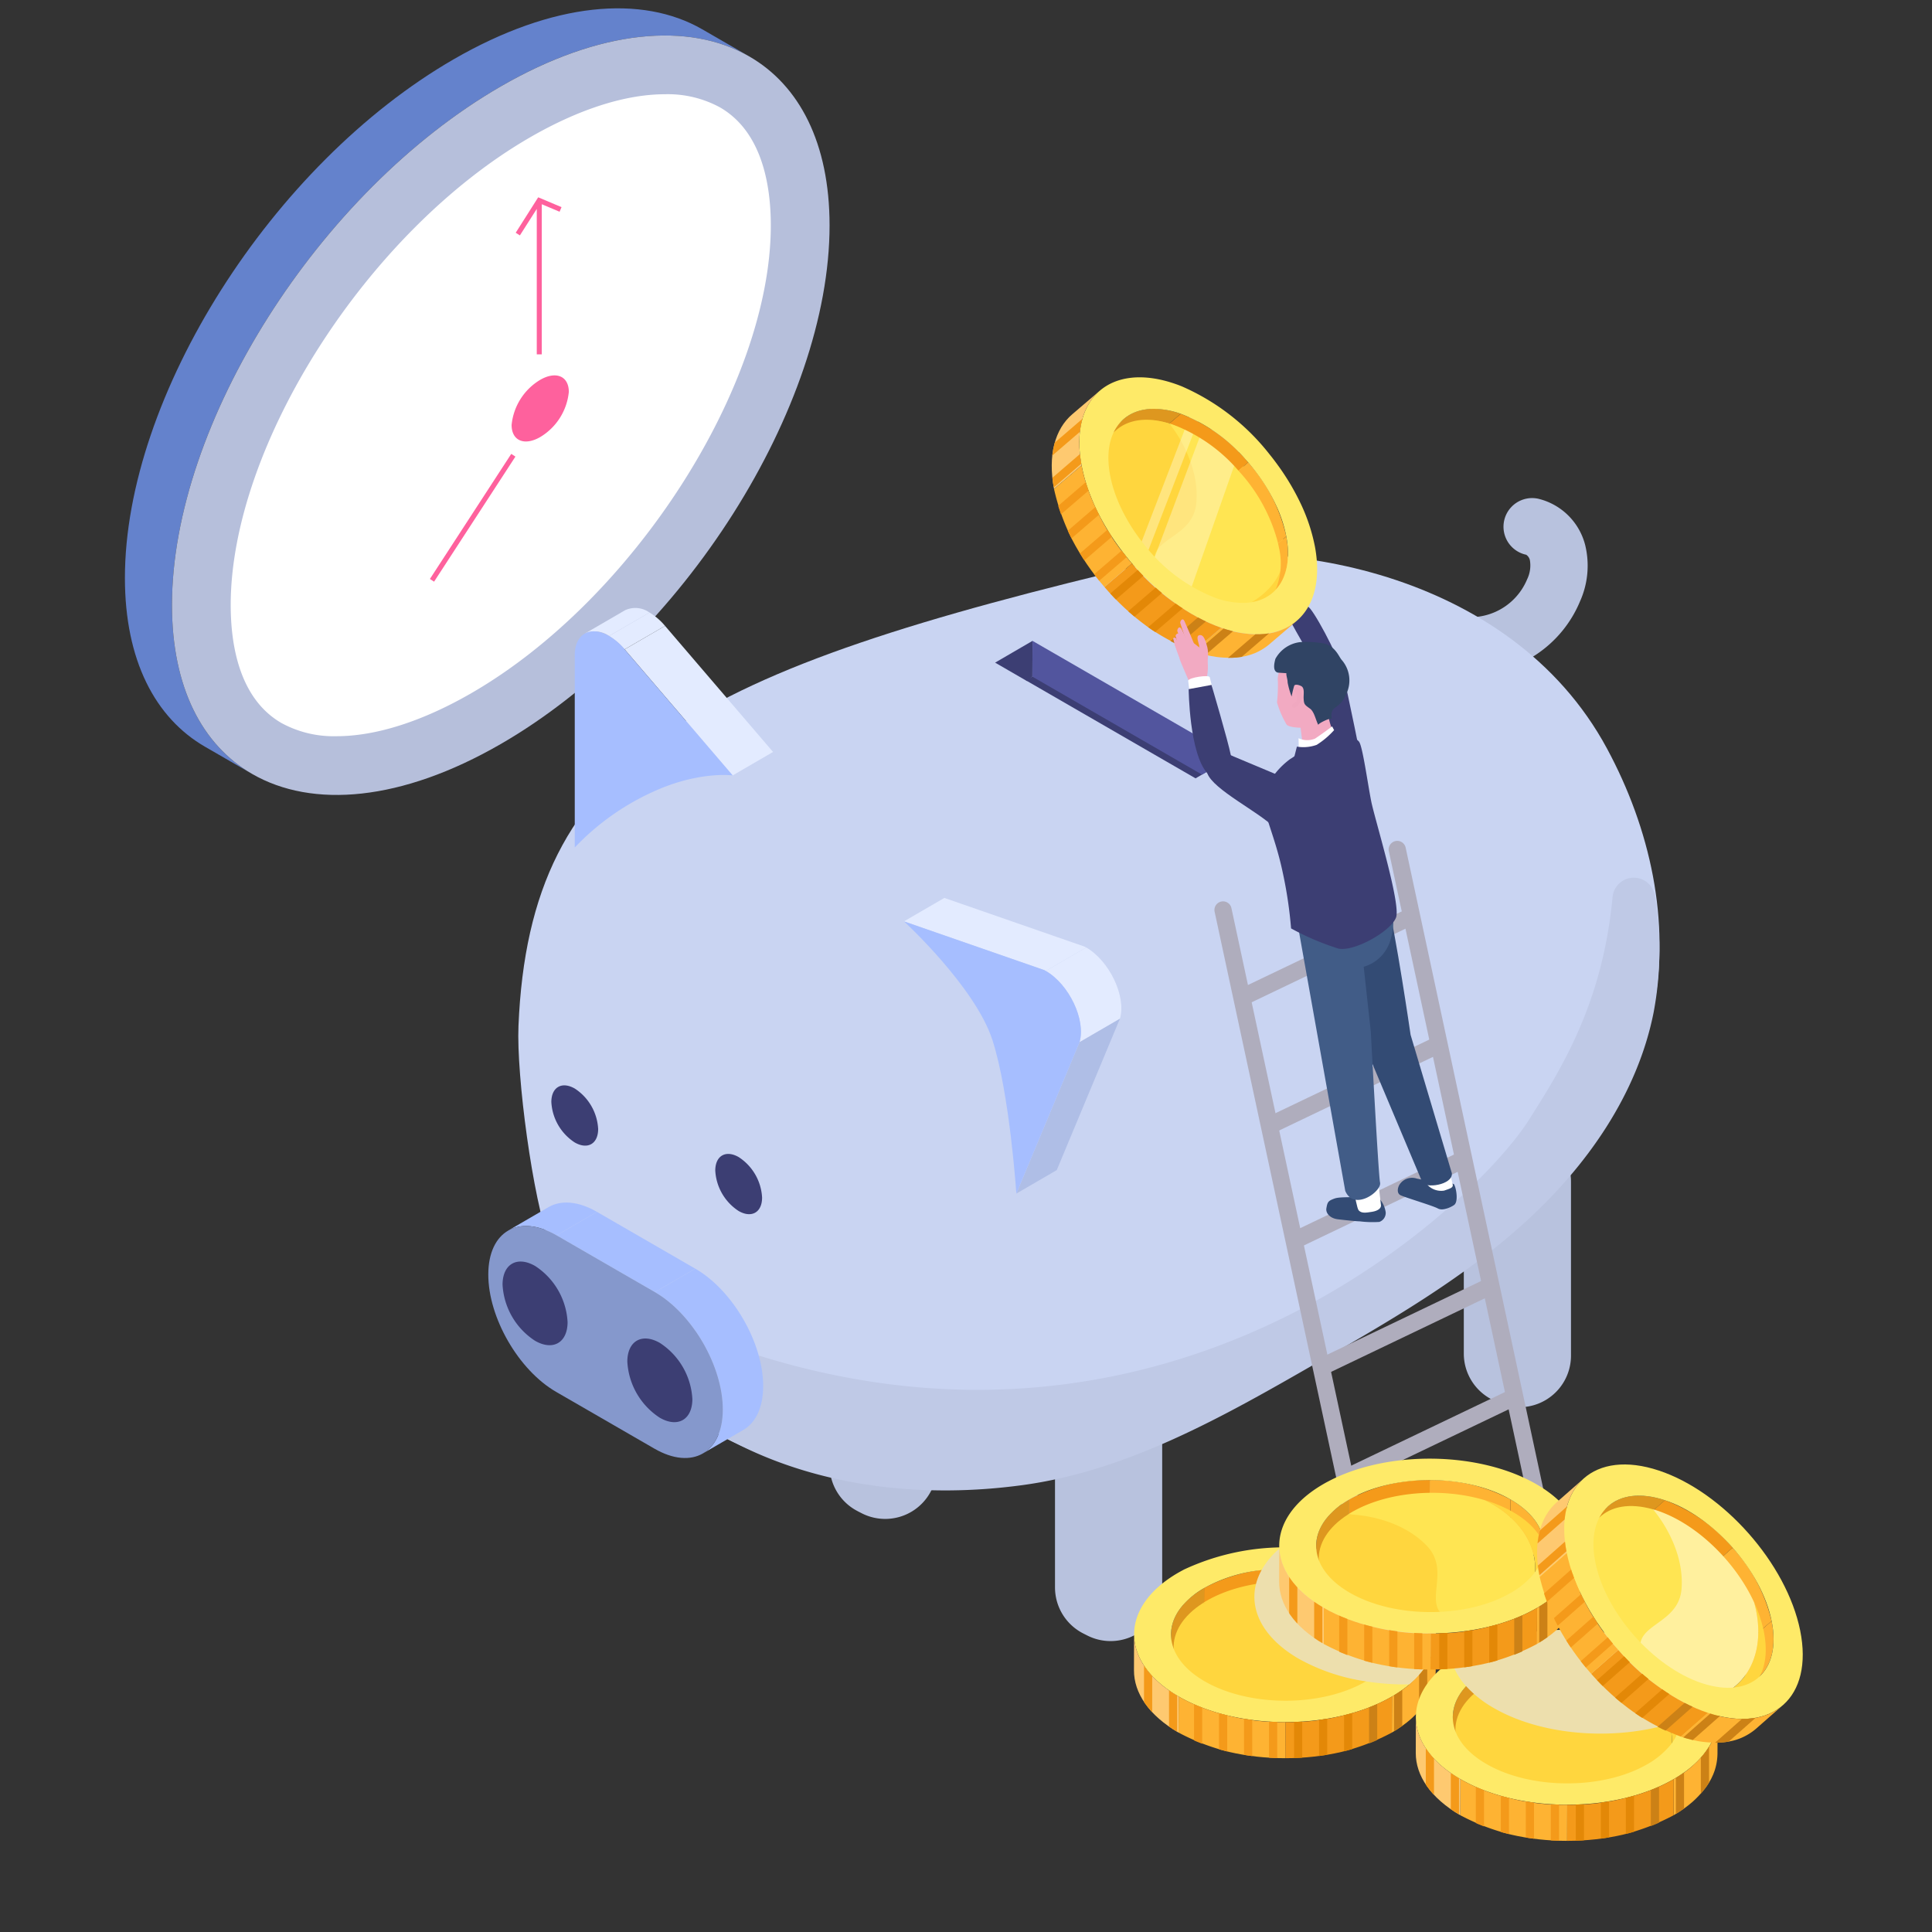 <svg xmlns="http://www.w3.org/2000/svg" xmlns:xlink="http://www.w3.org/1999/xlink" width="232" height="232" viewBox="0 0 232 232"><rect x="0" y="0" width="232" height="232" fill="#333333" stroke="none"/><defs><clipPath id="a"><rect width="232" height="232" transform="translate(7056 1079)" fill="#e22632"/></clipPath><clipPath id="b"><rect width="201.479" height="230" fill="none"/></clipPath><clipPath id="d"><rect width="8.731" height="19.789" fill="none"/></clipPath><clipPath id="e"><rect width="11.669" height="20.566" fill="none"/></clipPath><clipPath id="f"><path d="M2468.807,1020.433c-2.063,1.765-2.956,4.9-2.187,8.968,1.527,8.084,9.033,16.81,16.768,19.492,3.845,1.334,7.024.924,9.061-.819l3.309-2.829c-2.037,1.742-5.215,2.152-9.061.818-7.735-2.682-15.241-11.409-16.768-19.492-.769-4.071.124-7.2,2.187-8.968Z" transform="translate(-2466.347 -1017.603)" fill="none"/></clipPath><clipPath id="h"><rect width="21.781" height="16.46" fill="none"/></clipPath><clipPath id="i"><path d="M2685.176,4330.991c-.008,2.7,1.777,5.413,5.352,7.476,7.1,4.1,18.562,4.1,25.612,0,3.505-2.038,5.26-4.7,5.268-7.372l.012-4.335c-.008,2.67-1.762,5.334-5.268,7.372-7.05,4.1-18.516,4.1-25.612,0-3.574-2.063-5.359-4.771-5.351-7.475Z" transform="translate(-2685.176 -4326.656)" fill="none"/></clipPath><clipPath id="k"><rect width="31.686" height="12.445" fill="none"/></clipPath><clipPath id="l"><path d="M3435.042,4550.957c-.007,2.7,1.777,5.411,5.351,7.475,7.1,4.1,18.562,4.1,25.613,0,3.505-2.038,5.26-4.7,5.268-7.372l.013-4.335c-.008,2.668-1.763,5.334-5.268,7.372-7.05,4.1-18.516,4.1-25.612,0-3.574-2.064-5.359-4.772-5.351-7.475Z" transform="translate(-3435.042 -4546.621)" fill="none"/></clipPath><clipPath id="n"><path d="M3071.448,4095.112c-.008,2.7,1.777,5.412,5.352,7.475,7.1,4.1,18.562,4.1,25.612,0,3.505-2.038,5.26-4.7,5.268-7.372l.012-4.335c-.008,2.669-1.762,5.334-5.268,7.372-7.05,4.1-18.516,4.1-25.612,0-3.574-2.063-5.359-4.771-5.351-7.475Z" transform="translate(-3071.448 -4090.777)" fill="none"/></clipPath><clipPath id="p"><path d="M3760.217,3914.6c-2.031,1.784-2.88,4.915-2.06,8.959,1.627,8.031,9.218,16.624,16.956,19.2,3.847,1.278,7.007.829,9.012-.932l3.257-2.86c-2.005,1.761-5.165,2.211-9.012.932-7.738-2.572-15.329-11.166-16.956-19.2-.82-4.044.028-7.175,2.06-8.959Z" transform="translate(-3757.847 -3911.735)" fill="none"/></clipPath></defs><g transform="translate(-7056 -1079)" clip-path="url(#a)"><g transform="translate(7071 1080)"><g clip-path="url(#b)"><g transform="translate(0 0)"><g clip-path="url(#b)"><path d="M74.99,5.788C67.75,1.609,57.059,2.495,45.133,9.38,23.327,21.97,5.65,49.853,5.65,71.659c0,9.88,3.629,16.817,9.627,20.279l-5.65-3.262C3.629,85.214,0,78.277,0,68.4,0,46.591,17.677,18.708,39.483,6.118,51.409-.767,62.1-1.653,69.34,2.527Z" transform="translate(0 -0.002)" fill="#6482cc"/><path d="M194.538,74.809c6,3.463,9.627,10.4,9.627,20.279,0,21.806-17.677,49.689-39.483,62.279-11.926,6.885-22.617,7.771-29.857,3.592-6-3.463-9.627-10.4-9.627-20.279,0-21.806,17.677-49.689,39.483-62.279,11.926-6.885,22.617-7.771,29.857-3.592" transform="translate(-119.548 -69.023)" fill="#b6bfdb"/><path d="M294.262,305.721a13.08,13.08,0,0,1-6.615-1.579c-5.041-2.91-6.1-9.312-6.1-14.169,0-19.194,16.466-44.917,35.956-56.169,5.859-3.383,11.456-5.171,16.185-5.171a13.085,13.085,0,0,1,6.616,1.579c5.041,2.91,6.1,9.312,6.1,14.169,0,19.194-16.466,44.917-35.956,56.169-5.859,3.383-11.456,5.171-16.186,5.171" transform="translate(-268.843 -218.316)" fill="#fff"/><path d="M1032.451,977.336a7.125,7.125,0,0,0-3.436,5.419c0,1.9,1.538,2.547,3.436,1.452a7.126,7.126,0,0,0,3.435-5.419c0-1.9-1.538-2.547-3.435-1.452" transform="translate(-982.58 -932.725)" fill="#fe619d"/><rect width="17.922" height="0.597" transform="matrix(0.545, -0.838, 0.838, 0.545, 36.625, 68.523)" fill="#fe619d"/><path d="M1042.572,504.386v17.467h.6V503.824l2.14.9.232-.551-2.8-1.181-2.7,4.255.5.32Z" transform="translate(-993.115 -480.299)" fill="#fe619d"/><path d="M3428.277,1324.586a14.251,14.251,0,0,1-4.924-.87,3.44,3.44,0,0,1,2.379-6.456,7.385,7.385,0,0,0,9.373-4.1,3.782,3.782,0,0,0,.329-2.3,1.063,1.063,0,0,0-.441-.645,3.44,3.44,0,1,1,1.427-6.731,7.671,7.671,0,0,1,5.668,5.619,10.46,10.46,0,0,1-.627,6.694,14.226,14.226,0,0,1-13.182,8.781" transform="translate(-3266.722 -1244.599)" fill="#b8c2de"/><path d="M2478.411,3639.705l.483.246a6.194,6.194,0,0,0,6.628-.632h0a6.2,6.2,0,0,0,2.384-4.883v-20.89a6.194,6.194,0,0,0-7.859-5.966l-.483.135a6.2,6.2,0,0,0-4.529,5.966v20.508a6.2,6.2,0,0,0,3.376,5.516" transform="translate(-2363.347 -3444.564)" fill="#b8c2de"/><path d="M1878.5,3314.619l.483.247a6.194,6.194,0,0,0,9.012-5.516v-20.89a6.194,6.194,0,0,0-7.859-5.966l-.483.135a6.194,6.194,0,0,0-4.529,5.966V3309.1a6.194,6.194,0,0,0,3.376,5.516" transform="translate(-1790.503 -3134.148)" fill="#b8c2de"/><path d="M3566.2,3017.367l.483.247a6.194,6.194,0,0,0,9.012-5.516v-20.89a6.194,6.194,0,0,0-7.859-5.966l-.483.135a6.194,6.194,0,0,0-4.529,5.966v20.508a6.194,6.194,0,0,0,3.376,5.516" transform="translate(-3402.046 -2850.309)" fill="#b8c2de"/><path d="M1183.2,1506.879c-1.933,9.922-8.071,18.634-15.565,25.418s-16.335,11.87-25.1,16.906c-11.085,6.372-22.528,12.867-35.2,14.574-23.168,3.131-48.083-5.649-56.642-28.577-2.092-5.587-4.041-20.292-3.793-26.292,1.362-32.712,21.054-42.629,75.816-55.581,14.614-3.457,43.206.55,54.908,22.278,5.181,9.619,7.631,20.677,5.573,31.274" transform="translate(-999.641 -1386.698)" fill="#c9d4f2"/><path d="M1302.471,2329.478c-1.933,9.922-8.071,18.634-15.565,25.418s-16.335,11.87-25.1,16.906c-11.085,6.372-22.528,12.867-35.2,14.574-23.168,3.131-46.3-5.253-54.859-28.18,2.683,4.239,16.611,10.51,22.677,12.437,51.558,16.375,87.067-18.7,92.985-28.027,3.882-6.115,8.9-13.99,10.108-26.871a2.56,2.56,0,0,1,5.075-.15,39.9,39.9,0,0,1-.124,13.894" transform="translate(-1118.874 -2209.032)" fill="#bfc9e6"/><path d="M1019.753,3181.237l4.85-2.818c1.487-.864,3.546-.742,5.821.571l-4.85,2.818c-2.274-1.313-4.334-1.435-5.821-.571" transform="translate(-973.736 -3034.463)" fill="#a6beff"/><path d="M1148.74,3205.559l4.85-2.818,11.8,6.816-4.85,2.818Z" transform="translate(-1096.902 -3058.214)" fill="#a6beff"/><path d="M1420.95,3373.142l-4.85,2.819c1.469-.854,2.379-2.669,2.386-5.248.015-5.189-3.633-11.512-8.154-14.122l4.85-2.819c4.521,2.61,8.168,8.933,8.154,14.123-.007,2.579-.917,4.394-2.386,5.247" transform="translate(-1346.691 -3202.43)" fill="#a6beff"/><path d="M986.884,3248.258c4.521,2.61,8.168,8.933,8.154,14.123s-3.686,7.287-8.207,4.677l-11.8-6.815c-4.521-2.61-8.168-8.933-8.154-14.123s3.686-7.287,8.207-4.677Z" transform="translate(-923.241 -3094.098)" fill="#8598cc"/><path d="M1340.883,3540.264a8.578,8.578,0,0,1,3.892,6.741c-.007,2.478-1.761,3.478-3.917,2.232a8.577,8.577,0,0,1-3.892-6.741c.007-2.478,1.761-3.478,3.917-2.233" transform="translate(-1276.634 -3379.995)" fill="#3c3e73"/><path d="M1573.813,3048.9a6.179,6.179,0,0,1,2.8,4.856c0,1.785-1.268,2.505-2.822,1.608a6.18,6.18,0,0,1-2.8-4.856c.005-1.785,1.269-2.505,2.822-1.608" transform="translate(-1500.099 -2910.947)" fill="#3c3e73"/><path d="M1137.575,2866.488a6.179,6.179,0,0,1,2.8,4.856c-.005,1.786-1.268,2.505-2.822,1.608a6.179,6.179,0,0,1-2.8-4.856c.005-1.785,1.268-2.506,2.822-1.608" transform="translate(-1083.546 -2736.767)" fill="#3c3e73"/><path d="M1008.845,3335.433a8.578,8.578,0,0,1,3.892,6.741c-.007,2.478-1.761,3.478-3.917,2.232a8.577,8.577,0,0,1-3.892-6.741c.007-2.478,1.761-3.477,3.917-2.232" transform="translate(-959.58 -3184.407)" fill="#3c3e73"/><path d="M1223.414,1598.573l4.85-2.818a2.926,2.926,0,0,1,2.935.275l-4.85,2.818a2.926,2.926,0,0,0-2.935-.275" transform="translate(-1168.206 -1523.476)" fill="#e3ebff"/><path d="M1288.455,1610.608l4.85-2.818a7.344,7.344,0,0,1,1.868,1.607l-4.85,2.818a7.341,7.341,0,0,0-1.869-1.606" transform="translate(-1230.312 -1535.237)" fill="#e3ebff"/><path d="M1329.861,1646.208l4.849-2.818,12.969,15.138-4.85,2.818Z" transform="translate(-1269.85 -1569.231)" fill="#e3ebff"/><path d="M1201.209,1658.483a7.348,7.348,0,0,1,1.868,1.606l12.969,15.138s-4.255-.592-9.988,2.164a30.039,30.039,0,0,0-8.973,6.491l0-22.815c-.109-2.9,1.9-3.866,4.119-2.584" transform="translate(-1143.066 -1583.112)" fill="#a6beff"/><path d="M2379.768,2691.067l4.85-2.818-7.594,18.2-4.85,2.818Z" transform="translate(-2265.127 -2566.939)" fill="#afbee6"/><path d="M2094.9,2373.123l-16.855-5.853-4.85,2.818,16.854,5.853c.059.031.117.064.174.1l4.85-2.818c-.058-.033-.116-.065-.174-.1" transform="translate(-1979.644 -2260.445)" fill="#e3ebff"/><path d="M2450.566,2501.928l4.85-2.818c2.785,1.608,4.823,5.857,4.056,8.535l-4.85,2.818c.766-2.678-1.271-6.927-4.056-8.535" transform="translate(-2339.982 -2386.336)" fill="#e3ebff"/><path d="M2090.229,2435.674c2.785,1.608,4.823,5.856,4.056,8.535l-7.594,18.2s-.8-12.023-2.868-18.425-10.624-14.262-10.624-14.262l16.855,5.853c.058.031.116.063.174.1" transform="translate(-1979.645 -2320.081)" fill="#a6beff"/><path d="M2420.6,1767.248l-2.576,1.5-20.23-11.684-.137-.076,2.555-1.493Z" transform="translate(-2289.458 -1676.282)" fill="#3c3e73"/><path d="M2320.111,1683.219l-.014,4.3-.64.53-.137-.076-3.7-2.14Z" transform="translate(-2211.124 -1607.262)" fill="#3c3e73"/><path d="M2438.968,1697.118l-3.716,2.161-20.367-11.76.014-4.3Z" transform="translate(-2305.911 -1607.262)" fill="#52559e"/><path d="M2917.387,2457.944a1.033,1.033,0,0,1-1.008-.815l-17.066-79.421a1.032,1.032,0,0,1,2.019-.433l17.066,79.42a1.033,1.033,0,0,1-.792,1.226,1.051,1.051,0,0,1-.219.023" transform="translate(-2768.457 -2269.22)" fill="#afadbd"/><path d="M3380.619,2295a1.032,1.032,0,0,1-1.008-.816L3363,2216.8a1.032,1.032,0,0,1,2.019-.433l16.607,77.383a1.032,1.032,0,0,1-.793,1.226,1.051,1.051,0,0,1-.218.023" transform="translate(-3211.223 -2115.576)" fill="#afadbd"/><rect width="22.212" height="2.064" transform="translate(146.285 175.465) rotate(-25.58)" fill="#afadbd"/><rect width="22.212" height="2.064" transform="translate(143.625 162.034) rotate(-25.58)" fill="#afadbd"/><path d="M3095.842,3060.549l-.891-1.861,20.035-9.592.891,1.862Z" transform="translate(-2955.289 -2911.503)" fill="#afadbd"/><rect width="22.212" height="2.064" transform="translate(137.088 133.189) rotate(-25.572)" fill="#afadbd"/><rect width="22.212" height="2.064" transform="translate(133.616 117.876) rotate(-25.572)" fill="#afadbd"/><path d="M3392.547,3113.265c-.378.2-2.14-.236-3.036-.413a1.792,1.792,0,0,0-2.05.684c-.263.388-.387,1.085.1,1.315.618.294,3.891,1.259,4.483,1.59s1.619-.176,1.953-.422c.582-.429.186-2.343-.058-2.517a4.994,4.994,0,0,0-1.389-.237" transform="translate(-3234.378 -2972.324)" fill="#334b74"/><path d="M3455.473,3050.364a2.257,2.257,0,0,0,1.979.67c.69-.233,1.107-.346,1.04-.711-.022-.117-.293-1.31-.677-2.521-.816-2.573-2.863-.414-2.863-.414a12.283,12.283,0,0,0,.522,2.976" transform="translate(-3299.044 -2909.062)" fill="#fff"/><path d="M3211.672,2364.622s5.714-7.965,6.673-4.549,2.786,15.957,2.786,15.957l4.952,16.609c.156,1.442-3.3,1.883-3.559,1.058l-7.106-16.865s-3.523-11.532-3.746-12.21" transform="translate(-3066.742 -2252.76)" fill="#334b74"/><path d="M3201.347,3157.245c-.391.363-2.57.1-3.356.38s-.874.42-1,1.21c-.079.509.389,1.171,1.4,1.289,1.262.147,2.28.244,2.6.244a12.527,12.527,0,0,0,2.356.071,1.144,1.144,0,0,0,.771-1.154,3.175,3.175,0,0,0-1.118-1.993,4.163,4.163,0,0,0-1.661-.046" transform="translate(-3052.719 -3014.707)" fill="#334b74"/><path d="M3258.62,3048.724c.347.392.879.294,1.6.183s1.112-.43,1.084-.784c-.022-.279-.759-6.478-.759-6.478l-3.075,1.038s.8,5.648,1.152,6.04" transform="translate(-3110.472 -2904.388)" fill="#fff"/><path d="M3118.722,2340.228s9.681-6.005,10.73-3.4a7.7,7.7,0,0,1,.475,5.9,4.691,4.691,0,0,1-3.181,3.116l.851,7.806s.919,17.326,1.108,18.081c.267,1.069-3.126,3.522-4.177,1.024Z" transform="translate(-2977.987 -2230.752)" fill="#415c87"/><path d="M3090.238,1501.764c.65-.292.963-.273.869-1.015-.032-.253-.4-2.869-.975-2.682-.27.088.028.653.048.86a2.572,2.572,0,0,1-.392,1.468c-.31.594-.052.883.45,1.369" transform="translate(-2950.23 -1430.456)" fill="#f2aac2"/><path d="M3041.626,1487.486c.058-.26-.539-.6-.781-.783-.271-.207-1.342-1.072-1.785-1.337s-.4-.026-.36.249a11.59,11.59,0,0,0,1.084,1.5,4.632,4.632,0,0,0,.853.8c.334.229.979.021.983-.4-.069-.02-.112,0,.006-.034" transform="translate(-2901.553 -1418.229)" fill="#f2aac2"/><path d="M3048.636,1527.476a7.026,7.026,0,0,0,1.874,2.89s-1.987,1.217-2.1,1.01c-.274-.5-2.841-3.141-2.557-3.333a5.419,5.419,0,0,1,.641-.422c.716-.347,2.03-.823,2.144-.144" transform="translate(-2908.383 -1458.219)" fill="#f2aac2"/><path d="M3028.021,1490.553a9.862,9.862,0,0,1-1.261-1.626c-.646-.974-.07-.983-.07-.983s.862.911,1,1.071c.348.393,1.548,1.142,1.284,1.626a.7.7,0,0,1-.956-.089" transform="translate(-2889.883 -1420.799)" fill="#f2aac2"/><path d="M3028.356,1503.338c-.474-.189-1.039-1.206-1.551-1.813s-.422-1.267-.014-.729.873,1.17,1.093,1.38a2.222,2.222,0,0,1,.629.7c.123.325.044.482-.158.46" transform="translate(-2889.882 -1432.881)" fill="#f2aac2"/><path d="M3031.185,1513.243c.219.285,1.023.8,1.039,1.143a1.105,1.105,0,0,1-.218.629c-.05.041-.4-.369-.427-.441a6.8,6.8,0,0,0-.413-.589,6.476,6.476,0,0,1-.5-.867c-.093-.235-.365-.723-.058-.728s.38.6.576.853" transform="translate(-2893.714 -1444.142)" fill="#f2aac2"/><path d="M3092.253,1573.8l2-1.969s-.905-1.227-1.211-1.214a2.624,2.624,0,0,0-1.591,1.893Z" transform="translate(-2951.944 -1499.743)" fill="#fff"/><path d="M3102.014,1592.495c-.1-.244,1.4-1.916,1.989-1.858s3.694,5.927,4.245,7.946,2.448,11.579,2.448,11.579l-6.523-2.961,1.876-7.595s-3.935-6.867-4.036-7.111" transform="translate(-2962.028 -1518.857)" fill="#3c3e73"/><path d="M3033.036,1942.177a31.358,31.358,0,0,0,5.678,2.421c1.944.412,6.326-2.109,6.927-3.731s-2.562-11.857-2.976-13.928-1-6.371-1.429-7.123-3.557-1.563-3.557-1.563-3.9,3.121-4.757,3.59a9.385,9.385,0,0,0-3.009,3.745c-.8,1.895,1.043,4.695,2.14,9.96a51.177,51.177,0,0,1,.983,6.629" transform="translate(-2893 -1831.691)" fill="#3c3e73"/><path d="M3073.1,1709.016a4.428,4.428,0,0,0-1.223,2.839,8.756,8.756,0,0,0,.755,2.281,5.476,5.476,0,0,1-1.911.615,4.415,4.415,0,0,0-1.893.825l-.292-2.333s-1.482-.01-1.707-.425a12.044,12.044,0,0,1-1.124-2.612,18.58,18.58,0,0,0,.106-2.538c-.158-1.246.928-2.754,1.935-3.509s3.032-.369,4.151.207a3.225,3.225,0,0,1,1.681,2.217,3.165,3.165,0,0,1-.478,2.434" transform="translate(-2927.36 -1626.856)" fill="#f2aac2"/><path d="M3058.622,1690.286c-.656-.151-.453-1.109-.305-1.654a3.9,3.9,0,0,1,2.939-2.008,11.44,11.44,0,0,1,3.051.194c1.289.437,1.646,1.582,1.975,1.943a3.744,3.744,0,0,1,.5,4.183c-.743,1.821-1.975,1.212-1.7,2.893-.2-.145-1.519.49-1.62.714-.3-.567-.47-1.571-.992-1.946-.641-.461-.736-.5-.763-1.285-.015-.453.132-1.165-.257-1.4-.238-.145-.787-.3-.877-.046a11.291,11.291,0,0,0-.307,1.279,9.61,9.61,0,0,1-.48-1.685c0-.41-.186-.819-.149-1.117Z" transform="translate(-2920.164 -1610.513)" fill="#304464"/><path d="M3106.248,1807.37c.274-.113.826.417.707,1.229-.1.7-.929,1.533-1.115,1.067s.438-.331.511-.813c.151-1-.625-1.269-.1-1.483" transform="translate(-2965.654 -1725.796)" fill="#f0a8c0"/><path d="M3123.2,1912.23a2.471,2.471,0,0,0,1.968.055c.747-.484,2.067-1.475,2.067-1.475l.436.844s-1.142,1.8-1.737,2.01-2.676,1.073-2.676,1.073Z" transform="translate(-2982.267 -1824.583)" fill="#fff"/><path d="M3106.389,1922.518a4.737,4.737,0,0,0,2.375-.211,9.8,9.8,0,0,0,2.1-1.779l1.078.977s-2.179,2.148-2.435,2.271a34.9,34.9,0,0,1-3.7,1.025Z" transform="translate(-2965.654 -1833.862)" fill="#3c3e73"/><path d="M2603.266,1112.565c-3.549-3-6.373-7.334-7.146-11.444-1.117-5.926,2.42-9.216,7.971-7.554.36.394,5.932,5.122,6.274,6.449,2.712,10.525-8.054,10-7.1,12.549" transform="translate(-2478.772 -1043.808)" fill="#ffd63e"/><path d="M2931.543,1359.138c3.605-1.066,5.839-4.48,5.428-9.134a13.775,13.775,0,0,0-.41-2.3c.514,1.163,1.6,2.26,1.942,3.393,2.047,6.757-2.491,8.53-6.96,8.043" transform="translate(-2799.254 -1286.885)" fill="#ffd63e"/><path d="M2747.408,1125.48a10.425,10.425,0,0,1-2.352-.548,17.561,17.561,0,0,1-5.519-3.28c-2.837-4.537,1.68-4.527,3.489-7.348a4.4,4.4,0,0,0,.673-2.013,10.884,10.884,0,0,0-.188-3.139,15.679,15.679,0,0,0-2.865-6.15c-.138-.177-.239-.295-.284-.348l.088.029c.141.042.285.086.429.139,2.752.955,6.027,2.349,8.25,4.8a24.542,24.542,0,0,1,2.773,4.027,35.2,35.2,0,0,1,2.388,5.454c.412,4.653-3.277,7.308-6.882,8.374" transform="translate(-2615.042 -1052.896)" fill="#ffe552"/><g transform="translate(120.506 48.455)" opacity="0.43"><g clip-path="url(#d)"><path d="M2679.18,1073.939l-7.554,19.633-1.177-.09,7.578-19.7Z" transform="translate(-2670.449 -1073.782)" fill="#fef9d3"/></g></g><g transform="translate(122.997 50.533)" opacity="0.43"><g clip-path="url(#e)"><path d="M2737.321,1120.061l-7.14,20.335-4.529-3.437.024-.066,6.4-17.062c1.278.006,2.864.1,4.057.165.47.026.88.05,1.187.066" transform="translate(-2725.652 -1119.831)" fill="#fef9d3"/></g></g><path d="M3061.978,1411.692a8.361,8.361,0,0,0,.4-5.1c-.03-.157-.063-.316-.1-.474l.982-.842c.533,2.822.008,5.045-1.287,6.421" transform="translate(-2923.804 -1341.857)" fill="#feb333"/><path d="M2789.1,1084.745l-1.165,1a19.525,19.525,0,0,0-7.813-5.514c-.16-.055-.318-.108-.475-.154l1.359-1.162a19.728,19.728,0,0,1,8.094,5.834" transform="translate(-2654.215 -1030.224)" fill="#f49a1a"/><path d="M2969.051,1217.084l-.984.841a20.233,20.233,0,0,0-4.476-8.418q-.138-.161-.281-.319l1.165-1a19.881,19.881,0,0,1,4.575,8.893" transform="translate(-2829.589 -1153.67)" fill="#feb333"/><path d="M2595.157,1066.3l-1.359,1.162c-2.688-.815-4.907-.47-6.359.771l-.653.558a4.861,4.861,0,0,0-1.771.956l3.308-2.83c1.536-1.314,3.932-1.623,6.834-.617" transform="translate(-2468.364 -1017.616)" fill="#de971f"/><path d="M2567.914,1002.273a21.8,21.8,0,0,0-1.833-5.4,28.864,28.864,0,0,0-2.695-4.454c-.1-.136-.2-.272-.3-.406q-.3-.4-.615-.787a27.161,27.161,0,0,0-10.528-8.159c-.268-.107-.532-.21-.8-.3-7.738-2.681-12.768,1.7-11.24,9.789a20.247,20.247,0,0,0,1.013,3.506q.189.492.4.982c.013.033.027.064.042.1.144.326.3.649.455.973a28.664,28.664,0,0,0,2.265,3.8q.229.325.467.646c3.212,4.33,7.628,7.93,12.121,9.487,3.284,1.14,6.085,1.006,8.1-.146,2.73-1.552,4.025-4.975,3.149-9.631m-8.811,6.791a9.958,9.958,0,0,1-3.114-.589,20.065,20.065,0,0,1-8.561-6.4c-.12-.148-.238-.3-.354-.449a21.844,21.844,0,0,1-2.451-3.986q-.218-.463-.407-.927c-.033-.084-.067-.168-.1-.253-.13-.329-.247-.661-.351-.992a14.536,14.536,0,0,1-.438-1.719c-.931-4.923,1.354-8.031,5.342-7.981a9.811,9.811,0,0,1,3.144.591,19.441,19.441,0,0,1,7.731,5.426c.229.253.453.512.67.777q.177.212.347.429a21.919,21.919,0,0,1,2.735,4.447,16.034,16.034,0,0,1,1.186,3.649c.931,4.932-1.374,8.041-5.379,7.98" transform="translate(-2425.02 -937.669)" fill="#feea68"/></g></g><g transform="translate(111.296 45.92)"><g clip-path="url(#f)"><path d="M2962.714,1631.714l-3.308,2.83a6.871,6.871,0,0,0,3.852-1.563l1.655-1.415,1.654-1.415a6.87,6.87,0,0,1-3.852,1.563" transform="translate(-2937.156 -1602.509)" fill="#feb333"/><path d="M2847.288,1648.289l-3.308,2.829a12.279,12.279,0,0,0,5.209.744l3.309-2.83a12.277,12.277,0,0,1-5.209-.744" transform="translate(-2826.939 -1619.829)" fill="#feb333"/><path d="M2609.91,1477.2l-3.308,2.83a26.1,26.1,0,0,0,10.712,7.721l3.308-2.83a26.1,26.1,0,0,1-10.712-7.721" transform="translate(-2600.273 -1456.458)" fill="#f49a1a"/><path d="M2475.711,1216.337l-1.655,1.415-1.654,1.415a26.3,26.3,0,0,0,6.056,11.772l3.308-2.83a26.305,26.305,0,0,1-6.055-11.771" transform="translate(-2472.129 -1207.369)" fill="#feb333"/><path d="M2472.117,1017.6l-3.309,2.83c-2.063,1.765-2.956,4.9-2.187,8.968l3.308-2.829c-.769-4.071.124-7.2,2.188-8.968" transform="translate(-2466.348 -1017.603)" fill="#fec970"/><rect width="15.966" height="0.986" transform="translate(-6.528 16.133) rotate(-40.704)" fill="#f49a1a"/><rect width="15.966" height="0.986" transform="translate(-6.982 12.548) rotate(-40.704)" fill="#f49a1a"/><rect width="15.966" height="0.986" transform="translate(-5.527 19.249) rotate(-40.704)" fill="#f49a1a"/><rect width="15.966" height="0.986" transform="translate(-4.526 22.364) rotate(-40.702)" fill="#f49a1a"/><rect width="15.966" height="0.986" transform="translate(-3.525 25.479) rotate(-40.704)" fill="#f49a1a"/><rect width="15.966" height="0.986" transform="translate(-2.525 28.594) rotate(-40.702)" fill="#f49a1a"/><rect width="15.966" height="0.986" transform="translate(11.193 36.675) rotate(-40.703)" fill="#cc8116"/><rect width="15.966" height="0.986" transform="translate(14.671 37.66) rotate(-40.703)" fill="#cc8116"/><rect width="15.966" height="0.986" transform="translate(8.263 35.22) rotate(-40.703)" fill="#cc8116"/><rect width="15.966" height="0.986" transform="translate(5.332 33.765) rotate(-40.703)" fill="#e38807"/><rect width="15.966" height="0.986" transform="translate(2.401 32.31) rotate(-40.703)" fill="#e38807"/><rect width="15.966" height="0.986" transform="translate(-0.53 30.855) rotate(-40.703)" fill="#e38807"/></g></g><g transform="translate(0 0)"><g clip-path="url(#b)"><path d="M2888.6,1990.823l-7.327-3.073s-3.5.175-2.83,2.146,6.349,4.73,8.028,6.524c2.93,3.13,4.687-2.782,2.129-5.6" transform="translate(-2748.469 -1898.051)" fill="#3c3e73"/><path d="M2800.957,1647.635a6.923,6.923,0,0,1,.719,1.71c-.009.341-.165.858-.426.5-.117-.224-.672-1.7-.734-1.844s.142-.708.441-.368" transform="translate(-2674.13 -1573.182)" fill="#f2aac2"/><path d="M2796.4,1663.6a3.373,3.373,0,0,1,.322.91c.062.192.419.8.468.994-.025.34-.45.336-.694-.033-.105-.229-.468-1.349-.527-1.556s.231-.468.431-.314" transform="translate(-2669.792 -1588.483)" fill="#f2aac2"/><path d="M2789.618,1674.685a3.383,3.383,0,0,1,.287.827c.025.166.415,1.24.428,1.4-.067.276-.2.355-.35.019a14.1,14.1,0,0,1-.736-2.276c.124-.132.228-.128.371.026" transform="translate(-2663.37 -1598.998)" fill="#f2aac2"/><path d="M2794.592,1674.005c.993.783,2.122,1.391,2.271,2.634a5.8,5.8,0,0,1-.176,2.247l.2.737-1.866.313s-1.464-3.34-1.506-3.56a7.076,7.076,0,0,0-.626-1.748s.714-1.407,1.707-.623" transform="translate(-2666.854 -1598.237)" fill="#f2aac2"/><path d="M2808.766,1626.336c.236.544,1.122,2.556,1.436,3.5,0,0-.816.077-.887-.074s-1.048-3.133-1.071-3.241c-.044-.206.286-.73.522-.186" transform="translate(-2681.516 -1552.718)" fill="#f2aac2"/><path d="M2831.922,1777.2c-.077-.312-2.512.031-2.589.425-.007.037.175,1.338.175,1.338s2.714-.552,2.714-.552-.222-.9-.3-1.211" transform="translate(-2701.656 -1696.883)" fill="#fff"/><path d="M2855.032,1671.866c.5-.208.574-1.958.389-2.609s-.385-1.573-.961-1.439.22,1.414.023,1.865c-.269.617.127,2.357.549,2.182" transform="translate(-2725.446 -1592.545)" fill="#f2aac2"/><path d="M2833.467,1800.475l-2.739.507s.064,7.677,2.235,10.09c1.446,1.608,3.1-.758,2.83-2.146-.329-1.7-2.326-8.451-2.326-8.451" transform="translate(-2702.989 -1719.227)" fill="#3c3e73"/><path d="M3300.353,4203.727l-.012,4.335c2.7,1.558,4.045,3.6,4.039,5.645l.012-4.335c.006-2.042-1.341-4.086-4.039-5.644" transform="translate(-3151.411 -4014.031)" fill="#feb333"/><path d="M2871.523,4154.6l-.012,4.335a19.653,19.653,0,0,1,9.662-2.322l.012-4.335a19.656,19.656,0,0,0-9.662,2.322" transform="translate(-2741.932 -3964.906)" fill="#f49a1a"/><path d="M3085.648,4152.281l-.012,4.335a19.805,19.805,0,0,1,9.689,2.322l.006-2.167.006-2.167a19.8,19.8,0,0,0-9.689-2.322" transform="translate(-2946.394 -3964.906)" fill="#feb333"/><path d="M2783.481,4209.286l-.012,4.334c.006-2.013,1.329-4.022,3.973-5.559l.012-4.335c-2.644,1.537-3.967,3.547-3.973,5.56" transform="translate(-2657.863 -4014.03)" fill="#de971f"/><path d="M2807.958,4241.407c-4.574.729-9.679.048-13.284-2.036-5.2-3-5.387-7.812-.526-10.923.531-.016,7.721-1.152,8.945-.549,9.709,4.788,2.318,12.573,4.865,13.508" transform="translate(-2664.703 -4036.943)" fill="#ffd63e"/><path d="M3238.156,4217.065c1.537-3.414.41-7.318-3.372-10.03a13.733,13.733,0,0,0-2.005-1.186,16.041,16.041,0,0,1,3.377,1.431c4.6,2.659,5.27,6.727,2,9.785" transform="translate(-3086.897 -4016.057)" fill="#ffd63e"/><path d="M2890.33,4198.22a10.451,10.451,0,0,1-1.941,1.419,17.513,17.513,0,0,1-6.063,2.037c-6.291-.963-.877-5.626-4.366-9.222-3.026-3.116-7.519-3.653-9-3.728-.223-.011-.377-.011-.447-.011l.08-.048c.122-.079.25-.159.383-.233,4.313-2.5,10.812-2.983,15.975-1.43a13.7,13.7,0,0,1,2,1.186c3.781,2.712,4.909,6.616,3.372,10.03" transform="translate(-2739.072 -3997.212)" fill="#ffd63e"/><path d="M2716.354,4098.468a28.477,28.477,0,0,0-24.881-.412c-.255.137-.5.268-.75.412-7.046,4.1-7,10.742.1,14.842s18.565,4.094,25.611,0a14.134,14.134,0,0,0,2.092-1.458,8.436,8.436,0,0,0,3.055-4.755c.606-3.068-1.142-6.269-5.223-8.629m-3.062,13.026c-5.333,3.1-13.989,3.09-19.349-.006-4.321-2.491-5.188-6.234-2.56-9.214a9.855,9.855,0,0,1,2.491-1.989,17.986,17.986,0,0,1,6.9-2.153,20.885,20.885,0,0,1,12.448,2.153c4.328,2.5,5.181,6.262,2.532,9.242a9.811,9.811,0,0,1-2.449,1.961c-.007,0-.007.006-.014.006" transform="translate(-2564.281 -3910.587)" fill="#feea68"/><g transform="translate(135.631 184.808)" style="mix-blend-mode:multiply;isolation:isolate"><g clip-path="url(#h)"><path d="M3022.057,4098.468a26.391,26.391,0,0,0-13.26-3.069,9.691,9.691,0,0,0-2.319,2.732c-2.009,3.633-.509,7.775,4.487,10.658a23.492,23.492,0,0,0,8.044,2.7,29.849,29.849,0,0,0,5.216.364,8.437,8.437,0,0,0,3.055-4.755c.606-3.068-1.142-6.269-5.223-8.629" transform="translate(-3005.616 -4095.395)" fill="#eddfad"/></g></g></g></g><g transform="translate(121.171 195.244)"><g clip-path="url(#i)"><path d="M3458.783,4332.868l-.012,4.335a6.845,6.845,0,0,0,1.323-3.923l.006-2.167.006-2.168a6.835,6.835,0,0,1-1.323,3.923" transform="translate(-3423.862 -4328.842)" fill="#feb333"/><path d="M3371.348,4419.323l-.012,4.335a12.22,12.22,0,0,0,3.946-3.449l.012-4.335a12.216,12.216,0,0,1-3.945,3.449" transform="translate(-3340.372 -4411.848)" fill="#feb333"/><path d="M3087.946,4495.376l-.012,4.335a26.02,26.02,0,0,0,12.789-3.073l.012-4.335a26.009,26.009,0,0,1-12.788,3.073" transform="translate(-3069.758 -4484.828)" fill="#f49a1a"/><path d="M2803.775,4492.305l-.006,2.167-.006,2.167a26.215,26.215,0,0,0,12.823,3.073l.012-4.335a26.209,26.209,0,0,1-12.823-3.073" transform="translate(-2798.411 -4484.83)" fill="#feb333"/><path d="M2685.188,4326.655l-.012,4.335c-.008,2.7,1.777,5.412,5.352,7.476l.012-4.335c-3.574-2.063-5.359-4.771-5.352-7.475" transform="translate(-2685.176 -4326.655)" fill="#fec970"/><rect width="0.983" height="15.899" transform="translate(4.208 3.86)" fill="#f49a1a"/><rect width="0.983" height="15.899" transform="translate(1.205 1.875)" fill="#f49a1a"/><rect width="0.983" height="15.899" transform="translate(7.21 5.128)" fill="#f49a1a"/><rect width="0.983" height="15.899" transform="translate(10.213 6.395)" fill="#f49a1a"/><rect width="0.983" height="15.899" transform="translate(13.216 7.663)" fill="#f49a1a"/><rect width="0.983" height="15.899" transform="translate(16.218 8.931)" fill="#f49a1a"/><rect width="0.983" height="15.899" transform="translate(31.232 3.822)" fill="#cc8116"/><rect width="0.983" height="15.899" transform="translate(34.234 1.837)" fill="#cc8116"/><rect width="0.983" height="15.899" transform="translate(28.229 5.09)" fill="#cc8116"/><rect width="0.983" height="15.899" transform="translate(25.226 6.357)" fill="#e38807"/><rect width="0.983" height="15.899" transform="translate(22.224 7.625)" fill="#e38807"/><rect width="0.983" height="15.899" transform="translate(19.221 8.892)" fill="#e38807"/></g></g><g transform="translate(0 0)"><g clip-path="url(#b)"><path d="M4050.22,4423.692l-.012,4.335c2.7,1.558,4.045,3.6,4.039,5.644l.012-4.335c.006-2.042-1.341-4.086-4.039-5.644" transform="translate(-3867.439 -4224.069)" fill="#feb333"/><path d="M3621.39,4374.568l-.012,4.335a19.652,19.652,0,0,1,9.663-2.322l.012-4.335a19.65,19.65,0,0,0-9.663,2.322" transform="translate(-3457.96 -4174.945)" fill="#f49a1a"/><path d="M3835.515,4372.246l-.012,4.335a19.8,19.8,0,0,1,9.689,2.322l.006-2.168.006-2.167a19.8,19.8,0,0,0-9.689-2.322" transform="translate(-3662.423 -4174.945)" fill="#feb333"/><path d="M3533.347,4429.25l-.012,4.335c.006-2.013,1.329-4.023,3.973-5.56l.012-4.335c-2.644,1.537-3.967,3.546-3.973,5.56" transform="translate(-3373.89 -4224.068)" fill="#de971f"/><path d="M3557.825,4461.373c-4.573.729-9.678.048-13.284-2.037-5.2-3-5.387-7.812-.527-10.923.532-.016,7.721-1.152,8.946-.549,9.709,4.788,2.318,12.572,4.865,13.508" transform="translate(-3380.733 -4246.982)" fill="#ffd63e"/><path d="M3988.022,4437.029c1.537-3.414.409-7.317-3.372-10.029a13.743,13.743,0,0,0-2-1.186,16.064,16.064,0,0,1,3.377,1.43c4.6,2.66,5.27,6.728,2,9.785" transform="translate(-3802.926 -4226.096)" fill="#ffd63e"/><path d="M3640.2,4418.184a10.443,10.443,0,0,1-1.941,1.42,17.534,17.534,0,0,1-6.062,2.037c-6.291-.962-.877-5.627-4.366-9.222-3.026-3.117-7.52-3.653-9-3.728-.223-.011-.377-.011-.447-.011l.08-.047c.122-.08.25-.16.383-.234,4.313-2.5,10.811-2.984,15.975-1.43a13.654,13.654,0,0,1,2,1.186c3.781,2.712,4.908,6.616,3.372,10.029" transform="translate(-3455.102 -4207.25)" fill="#ffd63e"/><path d="M3471.248,4323.994c-.606-2.078-2.3-4.073-5.078-5.677-6.854-3.957-17.787-4.094-24.875-.406-.255.131-.509.262-.75.406-.344.2-.674.406-.984.626-6.048,4.122-5.684,10.322,1.073,14.216,7.094,4.094,18.565,4.094,25.611,0,2.993-1.734,4.713-3.936,5.154-6.207a6.087,6.087,0,0,0-.151-2.959m-5.677,5.388a9.925,9.925,0,0,1-2.463,1.968c-5.333,3.1-13.989,3.09-19.349-.007-4.322-2.491-5.181-6.234-2.553-9.214.034-.042.076-.089.117-.13a9.7,9.7,0,0,1,2.367-1.858c5.333-3.1,14-3.1,19.356,0,2.835,1.631,4.17,3.805,4.019,5.953a5.53,5.53,0,0,1-1.493,3.289" transform="translate(-3280.26 -4120.515)" fill="#feea68"/><g transform="translate(159.3 194.729)" style="mix-blend-mode:multiply;isolation:isolate"><g clip-path="url(#k)"><path d="M3556.745,4318.316c-6.853-3.957-17.787-4.094-24.874-.406-.255.131-.51.262-.75.406-.344.2-.674.406-.984.626A7.91,7.91,0,0,0,3531.9,4322a13.566,13.566,0,0,0,3.324,2.622c6.1,3.522,15.441,4.011,22.418,1.473a19.97,19.97,0,0,0,3.193-1.473c.351-.2.674-.413.991-.626-.606-2.078-2.3-4.074-5.079-5.677" transform="translate(-3530.137 -4315.243)" fill="#eddfad"/></g></g></g></g><g transform="translate(155.009 205.17)"><g clip-path="url(#l)"><path d="M4208.651,4552.834l-.013,4.335a6.84,6.84,0,0,0,1.322-3.923l.006-2.167.006-2.168a6.845,6.845,0,0,1-1.321,3.923" transform="translate(-4173.729 -4548.808)" fill="#feb333"/><path d="M4121.215,4639.287l-.013,4.335a12.23,12.23,0,0,0,3.946-3.449l.012-4.335a12.228,12.228,0,0,1-3.945,3.449" transform="translate(-4090.239 -4631.812)" fill="#feb333"/><path d="M3837.812,4715.341l-.012,4.335a26.019,26.019,0,0,0,12.788-3.073l.013-4.335a26.012,26.012,0,0,1-12.789,3.073" transform="translate(-3819.625 -4704.793)" fill="#f49a1a"/><path d="M3553.642,4712.27l-.006,2.167-.006,2.167a26.216,26.216,0,0,0,12.823,3.072l.012-4.334a26.208,26.208,0,0,1-12.823-3.073" transform="translate(-3548.278 -4704.795)" fill="#feb333"/><path d="M3435.055,4546.621l-.012,4.335c-.007,2.7,1.777,5.411,5.351,7.475l.013-4.335c-3.574-2.064-5.359-4.772-5.351-7.475" transform="translate(-3435.042 -4546.621)" fill="#fec970"/><rect width="0.983" height="15.899" transform="translate(4.208 3.86)" fill="#f49a1a"/><rect width="0.983" height="15.899" transform="translate(1.205 1.875)" fill="#f49a1a"/><rect width="0.983" height="15.899" transform="translate(7.21 5.128)" fill="#f49a1a"/><rect width="0.983" height="15.899" transform="translate(10.213 6.395)" fill="#f49a1a"/><rect width="0.983" height="15.899" transform="translate(13.216 7.663)" fill="#f49a1a"/><rect width="0.983" height="15.899" transform="translate(16.218 8.931)" fill="#f49a1a"/><rect width="0.983" height="15.899" transform="translate(31.232 3.822)" fill="#cc8116"/><rect width="0.983" height="15.899" transform="translate(34.234 1.837)" fill="#cc8116"/><rect width="0.983" height="15.899" transform="translate(28.229 5.09)" fill="#cc8116"/><rect width="0.983" height="15.899" transform="translate(25.226 6.357)" fill="#e38807"/><rect width="0.983" height="15.899" transform="translate(22.224 7.625)" fill="#e38807"/><rect width="0.983" height="15.899" transform="translate(19.221 8.892)" fill="#e38807"/></g></g><g transform="translate(0 0)"><g clip-path="url(#b)"><path d="M3686.625,3967.847l-.012,4.335c2.7,1.558,4.045,3.6,4.039,5.644l.012-4.335c.006-2.042-1.341-4.086-4.039-5.644" transform="translate(-3520.251 -3788.795)" fill="#feb333"/><path d="M3257.8,3918.722l-.012,4.335a19.646,19.646,0,0,1,9.663-2.322l.012-4.335a19.652,19.652,0,0,0-9.662,2.322" transform="translate(-3110.774 -3739.67)" fill="#f49a1a"/><path d="M3471.92,3916.4l-.013,4.335a19.8,19.8,0,0,1,9.689,2.322l.006-2.167.006-2.167a19.8,19.8,0,0,0-9.688-2.322" transform="translate(-3315.235 -3739.671)" fill="#feb333"/><path d="M3169.753,3973.406l-.012,4.335c.006-2.013,1.329-4.023,3.973-5.56l.012-4.335c-2.645,1.537-3.967,3.547-3.973,5.56" transform="translate(-3026.703 -3788.795)" fill="#de971f"/><path d="M3194.23,4005.529c-4.574.728-9.678.048-13.284-2.037-5.2-3-5.386-7.812-.526-10.923.532-.016,7.722-1.152,8.946-.549,9.709,4.787,2.318,12.572,4.865,13.508" transform="translate(-3033.545 -3811.708)" fill="#ffd63e"/><path d="M3624.428,3981.185c1.537-3.414.409-7.317-3.372-10.029a13.644,13.644,0,0,0-2-1.186,16.02,16.02,0,0,1,3.377,1.431c4.6,2.658,5.27,6.727,2,9.784" transform="translate(-3455.739 -3790.822)" fill="#ffd63e"/><path d="M3276.6,3962.341a10.488,10.488,0,0,1-1.941,1.42,17.509,17.509,0,0,1-6.063,2.036c-6.291-.962-.877-5.626-4.366-9.221-3.026-3.116-7.519-3.653-9-3.728-.223-.01-.377-.01-.447-.01l.08-.048c.122-.08.25-.159.383-.234,4.313-2.5,10.812-2.983,15.975-1.43a13.692,13.692,0,0,1,2.005,1.186c3.781,2.712,4.908,6.615,3.372,10.03" transform="translate(-3107.914 -3771.977)" fill="#ffe552"/><path d="M3102.589,3862.511c-6.855-3.957-17.789-4.095-24.877-.41-.255.133-.505.266-.75.41-7.051,4.1-7.009,10.742.091,14.842s18.564,4.095,25.611,0c2.994-1.739,4.711-3.94,5.153-6.211.6-3.069-1.143-6.27-5.227-8.631m-3.063,13.029c-5.329,3.1-13.986,3.09-19.347,0-4.323-2.494-5.185-6.238-2.558-9.217a9.789,9.789,0,0,1,2.489-1.989c5.329-3.095,13.992-3.095,19.352,0,4.329,2.5,5.18,6.259,2.531,9.242a9.908,9.908,0,0,1-2.468,1.968" transform="translate(-2933.087 -3685.277)" fill="#feea68"/></g></g><g transform="translate(138.602 184.6)"><g clip-path="url(#n)"><path d="M3845.055,4096.989l-.012,4.335a6.84,6.84,0,0,0,1.322-3.923l.006-2.167.007-2.167a6.84,6.84,0,0,1-1.322,3.923" transform="translate(-3810.134 -4092.963)" fill="#feb333"/><path d="M3757.621,4183.444l-.012,4.335a12.226,12.226,0,0,0,3.946-3.449l.012-4.335a12.218,12.218,0,0,1-3.946,3.449" transform="translate(-3726.646 -4175.969)" fill="#feb333"/><path d="M3474.219,4259.5l-.012,4.335a26.015,26.015,0,0,0,12.789-3.073l.012-4.335a26,26,0,0,1-12.788,3.073" transform="translate(-3456.031 -4248.948)" fill="#f49a1a"/><path d="M3190.048,4256.426l-.006,2.168-.006,2.167a26.21,26.21,0,0,0,12.823,3.073l.012-4.335a26.206,26.206,0,0,1-12.823-3.073" transform="translate(-3184.684 -4248.951)" fill="#feb333"/><path d="M3071.46,4090.776l-.012,4.335c-.008,2.7,1.777,5.412,5.352,7.475l.012-4.335c-3.574-2.063-5.359-4.771-5.352-7.475" transform="translate(-3071.448 -4090.776)" fill="#fec970"/><rect width="0.983" height="15.899" transform="translate(4.208 3.86)" fill="#f49a1a"/><rect width="0.983" height="15.899" transform="translate(1.205 1.875)" fill="#f49a1a"/><rect width="0.983" height="15.899" transform="translate(7.21 5.128)" fill="#f49a1a"/><rect width="0.983" height="15.899" transform="translate(10.213 6.395)" fill="#f49a1a"/><rect width="0.983" height="15.899" transform="translate(13.216 7.663)" fill="#f49a1a"/><rect width="0.983" height="15.899" transform="translate(16.218 8.931)" fill="#f49a1a"/><rect width="0.983" height="15.899" transform="translate(31.232 3.822)" fill="#cc8116"/><rect width="0.983" height="15.899" transform="translate(34.234 1.837)" fill="#cc8116"/><rect width="0.983" height="15.899" transform="translate(28.229 5.09)" fill="#cc8116"/><rect width="0.983" height="15.899" transform="translate(25.226 6.357)" fill="#e38807"/><rect width="0.983" height="15.899" transform="translate(22.224 7.625)" fill="#e38807"/><rect width="0.983" height="15.899" transform="translate(19.221 8.892)" fill="#e38807"/></g></g><g transform="translate(0 0)"><g clip-path="url(#b)"><path d="M4280.083,4291.405l-3.257,2.861c.619,3.053-.021,5.417-1.556,6.764l3.257-2.861c1.534-1.347,2.174-3.711,1.556-6.764" transform="translate(-4082.345 -4097.752)" fill="#feb333"/><path d="M4029.1,3970.007l-3.257,2.861a19.651,19.651,0,0,1,8.137,5.705l3.257-2.861a19.655,19.655,0,0,0-8.137-5.705" transform="translate(-3844.176 -3790.857)" fill="#f49a1a"/><path d="M4209.417,4096.431l-3.257,2.861a19.8,19.8,0,0,1,4.674,8.8l1.628-1.431,1.629-1.43a19.811,19.811,0,0,0-4.674-8.8" transform="translate(-4016.353 -3911.576)" fill="#feb333"/><path d="M3878.477,3959.023l-3.257,2.861c1.512-1.328,3.895-1.667,6.8-.7l3.257-2.861c-2.9-.965-5.284-.626-6.8.7" transform="translate(-3700.348 -3779.17)" fill="#de971f"/><path d="M3894.465,4004.684c-3.573-2.946-6.444-7.222-7.268-11.3-1.191-5.887,2.289-9.209,7.838-7.626.364.388,5.975,5.024,6.333,6.341,2.84,10.447-7.888,10.061-6.9,12.59" transform="translate(-3711.561 -3805.517)" fill="#ffe552"/><path d="M4228.026,4253.426c3.576-1.109,5.755-4.538,5.285-9.167a13.727,13.727,0,0,0-.438-2.288,16.084,16.084,0,0,1,1.163,3.478c1.052,5.208-1.553,8.4-6.01,7.977" transform="translate(-4037.233 -4050.549)" fill="#ffd63e"/><path d="M4041.161,4016.726a10.454,10.454,0,0,1-2.349-.515,17.52,17.52,0,0,1-5.54-3.2c-3.443-5.352,3.636-4.382,4.021-9.377.332-4.331-2.24-8.055-3.163-9.212-.14-.175-.242-.29-.288-.342l.089.028c.141.039.285.082.429.132,4.732,1.574,9.393,6.128,11.648,11.026a13.685,13.685,0,0,1,.438,2.288c.47,4.629-1.708,8.058-5.285,9.167" transform="translate(-3850.368 -3813.849)" fill="#fff09e"/><path d="M3858.364,3894.81c-1.628-8.034-9.223-16.633-16.965-19.206s-12.69,1.857-11.062,9.892,9.218,16.624,16.956,19.2,12.7-1.851,11.071-9.882m-11.791,6.327c-5.846-1.943-11.574-8.433-12.8-14.5s2.506-9.413,8.352-7.47,11.582,8.436,12.811,14.5-2.513,9.411-8.359,7.468" transform="translate(-3657.194 -3700.016)" fill="#feea68"/></g></g><g transform="translate(169.576 176.52)"><g clip-path="url(#p)"><path d="M4258.884,4516.611l-3.257,2.86a6.84,6.84,0,0,0,3.815-1.605l1.628-1.431,1.629-1.43a6.844,6.844,0,0,1-3.816,1.606" transform="translate(-4233.164 -4487.782)" fill="#feb333"/><path d="M4143.719,4535.661l-3.257,2.861a12.236,12.236,0,0,0,5.2.674l3.258-2.86a12.229,12.229,0,0,1-5.2-.674" transform="translate(-4123.196 -4507.506)" fill="#feb333"/><path d="M3905.062,4368.337l-3.257,2.861a26.014,26.014,0,0,0,10.77,7.55l3.258-2.86a26.009,26.009,0,0,1-10.77-7.551" transform="translate(-3895.309 -4347.732)" fill="#f49a1a"/><path d="M3767.968,4110.279l-1.629,1.43-1.628,1.43a26.209,26.209,0,0,0,6.187,11.645l3.257-2.86a26.207,26.207,0,0,1-6.187-11.645" transform="translate(-3764.401 -4101.32)" fill="#feb333"/><path d="M3763.475,3911.735l-3.257,2.861c-2.031,1.784-2.879,4.915-2.06,8.959l3.257-2.861c-.82-4.044.028-7.175,2.059-8.959" transform="translate(-3757.849 -3911.735)" fill="#fec970"/><rect width="15.899" height="0.983" transform="matrix(0.749, -0.662, 0.662, 0.749, -6.406, 16.226)" fill="#f49a1a"/><rect width="15.899" height="0.983" transform="matrix(0.749, -0.662, 0.662, 0.749, -6.905, 12.661)" fill="#f49a1a"/><rect width="15.899" height="0.983" transform="matrix(0.749, -0.662, 0.662, 0.749, -5.368, 19.315)" fill="#f49a1a"/><rect width="15.899" height="0.983" transform="matrix(0.749, -0.662, 0.662, 0.749, -4.33, 22.405)" fill="#f49a1a"/><rect width="15.899" height="0.983" transform="matrix(0.749, -0.662, 0.662, 0.749, -3.292, 25.495)" fill="#f49a1a"/><rect width="15.899" height="0.983" transform="matrix(0.749, -0.662, 0.662, 0.749, -2.254, 28.584)" fill="#f49a1a"/><rect width="15.899" height="0.983" transform="translate(11.514 36.455) rotate(-41.455)" fill="#cc8116"/><rect width="15.899" height="0.983" transform="translate(14.989 37.39) rotate(-41.453)" fill="#cc8116"/><rect width="15.899" height="0.983" transform="translate(8.576 35.043) rotate(-41.455)" fill="#cc8116"/><rect width="15.899" height="0.983" transform="translate(5.638 33.632) rotate(-41.455)" fill="#e38807"/><rect width="15.899" height="0.983" transform="translate(2.7 32.221) rotate(-41.455)" fill="#e38807"/><rect width="15.899" height="0.983" transform="translate(-0.238 30.809) rotate(-41.455)" fill="#e38807"/></g></g></g></g></g></svg>